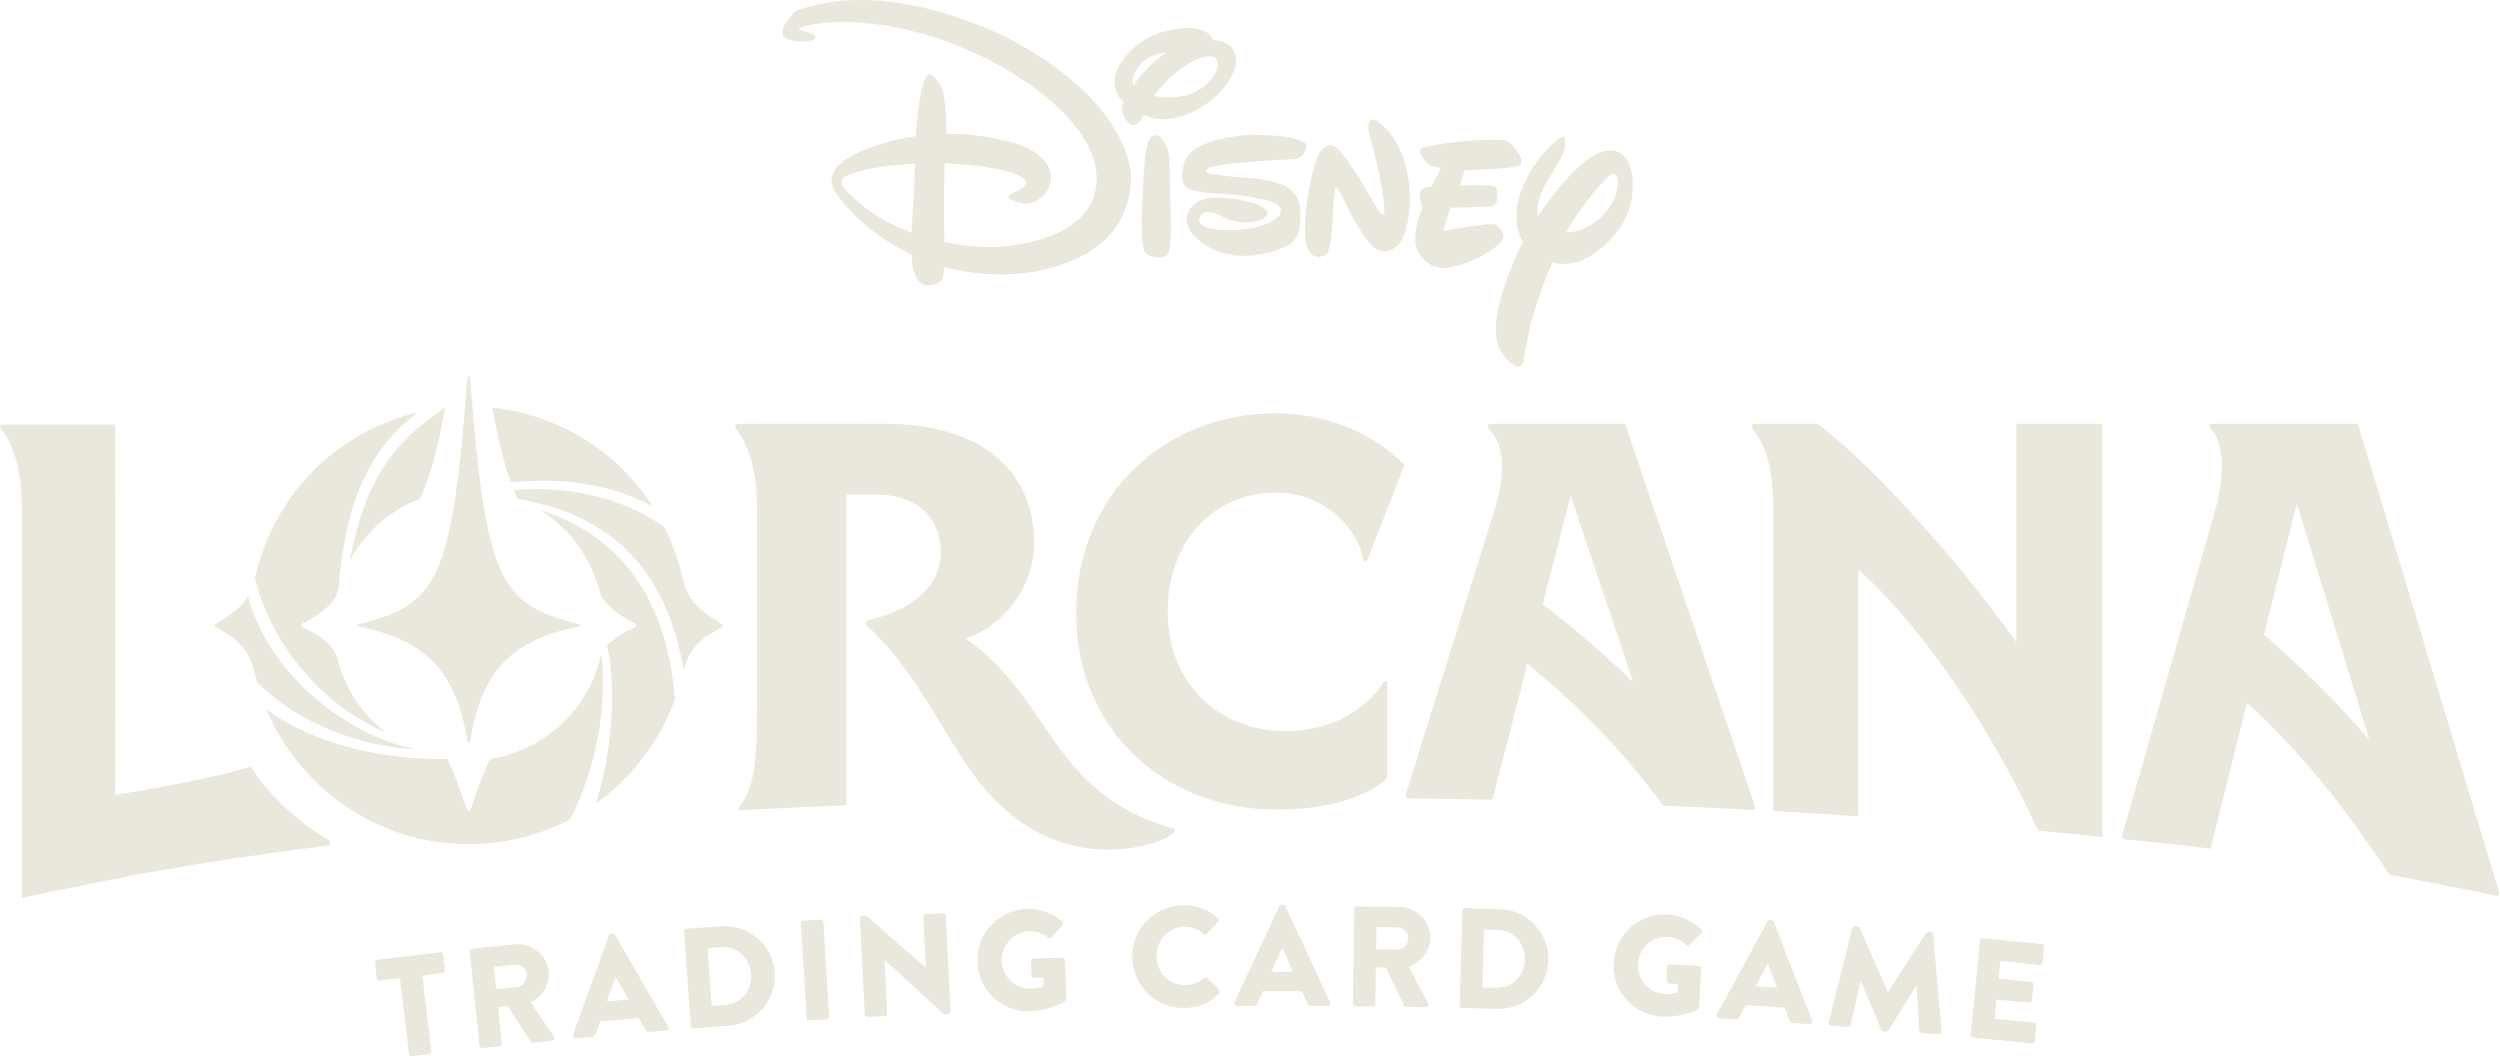 <svg width="2234" height="944" viewBox="0 0 2234 944" fill="none" xmlns="http://www.w3.org/2000/svg">
<g clip-path="url(#clip0_342_3692)">
<path d="M814.22 209.71C814.22 209.71 812.72 238.84 819.46 249.47C826.25 260.06 838.97 252.9 840.81 251.17C842.6 249.51 844.03 243.83 843.91 227.26C843.8 210.72 842.89 149.77 844.98 133.22C847.05 116.72 845.13 83.13 840.51 76.49C835.82 69.85 830.76 61.05 826.64 70.51C822.53 80.03 819.06 101.28 818.05 130.01C816.98 158.75 817.74 165.36 814.24 209.71" fill="#EAE8DD"/>
<path d="M916.7 162.15C916.7 162.15 918.43 166.27 910.43 169.86C903.3 173.06 897.71 175.26 903.71 178.45C903.71 178.45 912.32 182.62 917.84 182.21C923.29 181.8 937.46 175.67 939.17 160.43C940.91 144.85 923.32 130.41 896.1 125.1C869.86 120.04 859.2 118.26 828.21 120.69C797.2 123.06 758.63 136.02 747.93 149.11C737.19 162.15 747.52 172.94 748.26 174.16C749.08 175.49 773.2 211.93 827.43 233.07C827.43 233.07 880.12 255.91 939.74 239.26C999.29 222.65 1008.36 186.05 1010.55 164.3C1012.77 142.54 997.54 85.27 902.56 35.05C902.56 35.05 801.49 -19.77 716.88 7.71C716.88 7.71 711.64 7.6 706.7 14.47C701.77 21.35 697.28 26.04 699.79 31.32C702.28 36.6 715.31 39.01 726.77 35.77C726.77 35.77 732.02 32.41 725.53 30.1C719.05 27.76 715.57 27.3 715.57 27.3C715.57 27.3 712.12 26.35 715.6 24.65C719.17 22.98 757.72 11.6 825.33 30.4C892.92 49.23 983.67 105.97 979.89 162.98C976.11 219.98 886.69 220.73 886.69 220.73C886.69 220.73 802.62 222.96 754.06 167.91C754.06 167.91 747.67 160.81 757.36 156.68C767.01 152.53 788.46 146.87 827.73 145.91C866.95 145.02 913.59 152.36 916.71 162.14" fill="#EAE8DD"/>
<path d="M1008.26 83.98C1008.26 83.98 1034.58 32.7 1084.1 35.66C1084.1 35.66 1105.04 35.88 1104.45 54.62C1103.77 73.35 1080.45 96.13 1056.47 103.68C1032.34 111.3 1019.89 102.1 1007.85 94.44C995.82 86.74 994.72 74.36 996.87 66.31C998.97 58.3 1014.19 27.9 1058.52 25.11C1058.52 25.11 1086.11 23.47 1084.01 40.7C1084.01 40.7 1074.03 49.61 1056.51 47.5C1038.92 45.41 1024.93 48.16 1016.15 61.47C1007.38 74.8 1014.06 78.25 1020.95 82.46C1027.82 86.8 1070.28 96.15 1087.1 63.35C1087.1 63.35 1093.23 48.23 1077.31 50.55C1061.43 52.84 1034.82 76.46 1027.47 91.97C1020.2 107.52 1017.3 111.4 1012.92 111.78C1008.56 112.07 1004.78 105.24 1003.97 103.07C1003.12 100.86 1000.39 96.64 1006.95 86.12C1013.43 75.58 1008.27 83.97 1008.27 83.97" fill="#EAE8DD"/>
<path d="M1046.07 188.5C1046.07 188.5 1047.82 224.21 1042.77 228.03C1037.68 231.86 1026.4 229.85 1023.44 225.68C1020.46 221.5 1019.45 206.23 1020.61 182C1021.76 157.88 1022.82 127.61 1028.37 122.94C1033.9 118.3 1037.08 122.71 1039.41 126.02C1041.7 129.33 1044.24 133.12 1044.79 140.75C1045.27 148.35 1046.07 188.5 1046.07 188.5Z" fill="#EAE8DD"/>
<path d="M1078.93 150.83C1078.93 150.83 1076.03 153.76 1080.07 154.74C1084.22 155.73 1100.98 158.08 1109.02 158.59C1117.63 159.21 1146.53 159.84 1156.69 172.89C1156.69 172.89 1162.64 179.31 1162.11 193.51C1161.63 207.64 1159.15 212.81 1153.34 217.69C1147.61 222.52 1097.08 243.93 1065.39 208.93C1065.39 208.93 1050.85 192.05 1070.96 179.8C1070.96 179.8 1085.7 171.19 1122.08 182.16C1122.08 182.16 1133.09 186.53 1132.52 190.68C1132.09 194.81 1123.25 199.24 1111.05 198.75C1098.85 198.27 1090.05 192.3 1091.75 193.17C1093.43 194.04 1078.97 186.14 1074.44 190.97C1069.97 195.71 1070.85 198.97 1075.25 201.68C1086.2 208.49 1129.64 206.95 1142.73 192.89C1142.73 192.89 1148.29 187.19 1140.4 182.31C1132.7 177.68 1110.26 174.54 1101.79 173.93C1093.26 173.35 1062.52 173.11 1058.1 164.99C1058.1 164.99 1053.54 159.3 1058.91 143.43C1064.43 127.06 1100.41 121.42 1116.37 120.42C1116.37 120.42 1159.27 119.79 1166.96 128.66C1166.96 128.66 1167.87 130.68 1166.63 133.46C1165.15 136.66 1163.95 141.13 1156.43 142.19C1156.43 142.19 1082.36 145.56 1078.94 150.84" fill="#EAE8DD"/>
<path d="M1220.24 168.68C1220.24 168.68 1232.92 190.58 1234.01 190.84C1234.01 190.84 1235.01 191.84 1236.28 191.22C1237.49 190.58 1237 183.74 1237 183.74C1237 183.74 1234.82 160.14 1223.68 119.61C1223.68 119.61 1222.05 114.79 1223.44 110C1224.86 105.27 1229.42 107.56 1229.42 107.56C1229.42 107.56 1247.48 117.09 1255.83 147.08C1264.07 177.08 1257.67 204.01 1254.01 211.97C1250.32 219.93 1241.04 228.44 1230.07 222.83C1219.04 217.14 1201.95 180.85 1201.95 180.85C1201.95 180.85 1195.47 167.15 1194.09 167.39C1194.09 167.39 1192.86 164.87 1191.7 179.42C1190.56 193.96 1190.81 222.61 1185.11 227.08C1179.37 231.52 1172.6 229.65 1169.51 224.34C1166.29 219.07 1165.05 206.66 1167.44 184.95C1169.87 163.17 1175.12 140.22 1181.79 133.18C1188.51 126.13 1193.6 131.32 1195.75 133.22C1195.75 133.22 1203.87 141.22 1217.98 164.63L1220.23 168.69L1220.24 168.68Z" fill="#EAE8DD"/>
<path d="M1308.75 152.31L1304.47 165.91C1304.47 165.91 1321.24 164.78 1333.63 166.13C1333.63 166.13 1337.76 165.97 1337.94 170.82C1337.96 175.6 1337.42 180.55 1337.42 180.55C1337.42 180.55 1337.16 183.48 1332.71 184.28C1328.21 185.07 1296.17 185.58 1296.17 185.58L1290.59 202.92C1290.59 202.92 1288.64 206.95 1292.79 205.93C1296.9 204.89 1330.51 199.38 1334.81 200.37C1339.58 201.41 1344.51 207.96 1343.11 213.36C1341.2 220.68 1307.29 241.07 1287.01 239.3C1287.01 239.3 1276.27 239.77 1267.56 225.31C1259.16 211.26 1271.36 185.44 1271.36 185.44C1271.36 185.44 1266.39 173.01 1270.36 169.06C1270.36 169.06 1272.69 167.04 1279.37 166.63L1287.74 149.93C1287.74 149.93 1278.45 150.29 1272.97 143.3C1267.86 136.8 1267.51 133.82 1271.72 131.92C1275.91 130.08 1315.03 123.53 1341.76 125.09C1341.76 125.09 1351.09 124.2 1358.87 140.52C1358.87 140.52 1362.43 147.21 1355.89 148.58C1342.88 151.35 1308.75 152.32 1308.75 152.32" fill="#EAE8DD"/>
<path d="M1380.62 165.36C1380.62 165.36 1364.86 193.8 1381.13 204.13C1397.49 214.46 1421.72 202.23 1427.3 197.28C1433.34 191.89 1447.35 178.29 1445.51 159.71C1445.51 159.71 1444.38 149.88 1434.6 160.36C1424.8 170.85 1405.6 192.47 1392.6 222C1379.57 251.59 1368.28 278.39 1361.58 322.04C1361.58 322.04 1360.57 329.51 1354.42 326.97C1348.37 324.43 1338.48 314.42 1336.94 300.27C1334.74 280.48 1345.33 245.64 1366 205.93C1366 205.93 1419.97 116.53 1448.74 137.33C1462.55 147.32 1461.85 179.52 1451.04 197.96C1441.75 213.75 1413.24 248.43 1377.74 231.1C1377.74 231.1 1348.6 220 1356.36 180.75C1356.36 180.75 1361.17 151.01 1391.73 124.81C1391.73 124.81 1395.3 121.66 1397.48 122.56C1399.7 123.47 1398.55 133.48 1396.43 138.01C1394.38 142.51 1380.61 165.36 1380.61 165.36" fill="#EAE8DD"/>
<path d="M357.42 874.05L339.31 876.19C337.92 876.36 336.77 875.33 336.62 874.07L334.99 860.26C334.84 858.99 335.72 857.73 337.11 857.57L393.35 850.92C394.74 850.76 395.89 851.78 396.04 853.04L397.67 866.85C397.82 868.12 396.94 869.38 395.55 869.54L377.44 871.68L385.44 939.32C385.59 940.59 384.58 941.86 383.32 942.01L368.12 943.81C366.85 943.96 365.58 942.96 365.43 941.69L357.43 874.05H357.42Z" fill="#EAE8DD"/>
<path d="M419.78 850.4C419.65 849.13 420.54 847.88 421.94 847.74L459.87 843.8C475.09 842.22 488.8 853.23 490.37 868.33C491.58 880 484.82 890.19 474.24 895.78L494.96 926.2C496.02 927.76 495.34 929.88 493.19 930.1L476.32 931.85C475.31 931.95 474.48 931.4 474.17 930.92L453.81 899.06L445.06 899.97L448.42 932.32C448.55 933.59 447.53 934.85 446.26 934.98L431.16 936.55C429.76 936.7 428.63 935.66 428.5 934.39L419.78 850.42V850.4ZM462.15 881.9C467.35 881.36 471.29 876.08 470.74 870.75C470.19 865.42 465.3 861.57 460.1 862.11L441.33 864.06L443.38 883.85L462.15 881.9Z" fill="#EAE8DD"/>
<path d="M511.84 924.9L544.06 835.89C544.37 835.09 545.21 834.38 546.1 834.3L547.37 834.19C548.26 834.11 549.2 834.67 549.65 835.4L596.96 917.39C597.87 918.97 597 920.72 595.09 920.88L580.99 922.13C578.7 922.33 577.62 921.66 576.26 919.35L570.8 909.72L536.24 912.77L532.56 923.34C532.06 924.92 530.8 926.57 528.26 926.79L514.29 928.02C512.38 928.19 511.22 926.63 511.84 924.91V924.9ZM561.65 893.1L550.14 872.99H550.01L542.33 894.81L561.64 893.1H561.65Z" fill="#EAE8DD"/>
<path d="M611.24 832.48C611.15 831.21 612.08 829.99 613.35 829.9L644.39 827.65C668.94 825.87 690.49 844.38 692.26 868.8C694.05 893.48 675.4 914.91 650.85 916.69L619.81 918.94C618.54 919.03 617.44 917.96 617.34 916.69L611.23 832.48H611.24ZM648.22 897.96C662.59 896.92 672.2 884.84 671.15 870.34C670.11 855.97 658.85 845.4 644.48 846.45L632.27 847.34L636.01 898.86L648.22 897.97V897.96Z" fill="#EAE8DD"/>
<path d="M715.69 825.25C715.61 823.98 716.69 822.76 717.96 822.68L733.24 821.75C734.51 821.67 735.73 822.75 735.81 824.02L740.92 908.3C741 909.57 739.92 910.79 738.65 910.87L723.37 911.8C722.1 911.88 720.88 910.8 720.8 909.53L715.69 825.25Z" fill="#EAE8DD"/>
<path d="M768.47 820.67C768.41 819.4 769.5 818.32 770.78 818.26L773.96 818.11L827.16 864.56H827.29L825.1 819.33C825.04 818.06 826 816.86 827.4 816.79L842.69 816.05C843.96 815.99 845.17 817.08 845.23 818.35L849.39 904.09C849.45 905.36 848.35 906.44 847.08 906.5L845.04 906.6C844.66 906.62 843.62 906.29 843.35 906.04L790.57 857.91H790.44L792.75 905.44C792.81 906.71 791.85 907.91 790.45 907.98L775.29 908.72C774.02 908.78 772.81 907.69 772.75 906.42L768.46 820.69L768.47 820.67Z" fill="#EAE8DD"/>
<path d="M917.62 812.17C928.33 811.81 940.2 815.89 949.12 823.12C950.3 823.97 950.47 825.5 949.49 826.55L939.78 837.59C938.79 838.52 937.39 838.56 936.34 837.83C931.35 833.53 925.68 832.06 919.44 832.27C905.55 832.73 894.72 844.83 895.18 858.85C895.64 872.74 907.37 883.84 921.26 883.38C924.96 883.26 928.76 882.62 932.54 880.96L932.29 873.57L924.26 873.84C922.86 873.89 921.8 872.9 921.76 871.63L921.34 859.01C921.29 857.61 922.28 856.55 923.68 856.51L949.3 855.66C950.57 855.62 951.63 856.73 951.67 858.01L952.94 892.29C952.96 892.93 952.48 893.96 951.99 894.36C951.99 894.36 939.14 903.08 920.65 903.69C895.28 904.53 874.22 885.07 873.37 859.58C872.52 834.09 892.24 813.02 917.61 812.17H917.62Z" fill="#EAE8DD"/>
<path d="M1057.21 808.92C1069.96 808.75 1079.45 812.58 1088.23 820.37C1089.39 821.37 1089.41 822.91 1088.41 823.94L1078.6 834.4C1077.72 835.3 1076.32 835.32 1075.41 834.44C1070.63 830.3 1064.36 828.08 1058.11 828.17C1043.7 828.36 1033.28 840.49 1033.47 854.78C1033.66 868.94 1044.53 880.52 1058.94 880.33C1064.93 880.25 1071.41 877.99 1075.95 873.98C1076.83 873.2 1078.49 873.18 1079.27 874.06L1089.36 884.51C1090.26 885.39 1090.16 887.05 1089.28 887.96C1080.72 896.49 1069.81 900.59 1058.46 900.75C1032.95 901.09 1012.15 881.09 1011.81 855.59C1011.47 830.09 1031.72 809.28 1057.23 808.93L1057.21 808.92Z" fill="#EAE8DD"/>
<path d="M1103.15 895.61L1143.07 809.78C1143.45 809.01 1144.35 808.38 1145.24 808.38H1146.52C1147.41 808.38 1148.31 809.02 1148.69 809.78L1188.6 895.61C1189.37 897.27 1188.35 898.93 1186.43 898.93H1172.27C1169.98 898.93 1168.96 898.16 1167.81 895.74L1163.22 885.66H1128.53L1123.94 895.86C1123.3 897.39 1121.9 898.92 1119.35 898.92H1105.32C1103.41 898.92 1102.39 897.26 1103.15 895.6V895.61ZM1155.57 868.32L1145.88 847.28H1145.75L1136.18 868.32H1155.57Z" fill="#EAE8DD"/>
<path d="M1210.15 812.3C1210.17 811.02 1211.2 809.89 1212.61 809.91L1250.74 810.43C1266.04 810.64 1278.37 823.18 1278.16 838.36C1278 850.09 1270.09 859.42 1258.93 863.73L1275.96 896.36C1276.83 898.03 1275.91 900.06 1273.74 900.03L1256.78 899.8C1255.76 899.79 1255 899.14 1254.75 898.62L1238.25 864.59L1229.45 864.47L1229.01 896.99C1228.99 898.27 1227.83 899.4 1226.55 899.38L1211.37 899.17C1209.97 899.15 1208.96 897.99 1208.98 896.71L1210.14 812.29L1210.15 812.3ZM1248.56 848.54C1253.79 848.61 1258.32 843.83 1258.39 838.47C1258.46 833.11 1254.06 828.72 1248.83 828.64L1229.95 828.38L1229.68 848.27L1248.56 848.53V848.54Z" fill="#EAE8DD"/>
<path d="M1306.73 813.84C1306.77 812.57 1307.82 811.45 1309.09 811.48L1340.19 812.36C1364.79 813.06 1384.37 833.64 1383.68 858.12C1382.98 882.85 1362.27 902.3 1337.67 901.6L1306.57 900.72C1305.29 900.68 1304.31 899.51 1304.34 898.23L1306.73 813.84ZM1336.93 882.7C1351.34 883.11 1362.11 872.06 1362.52 857.53C1362.93 843.13 1352.8 831.48 1338.39 831.08L1326.15 830.73L1324.69 882.36L1336.93 882.71V882.7Z" fill="#EAE8DD"/>
<path d="M1489.88 817.04C1500.58 817.57 1512.08 822.6 1520.37 830.54C1521.47 831.49 1521.53 833.02 1520.45 833.99L1509.86 844.2C1508.8 845.04 1507.4 844.97 1506.41 844.16C1501.79 839.46 1496.26 837.53 1490.02 837.22C1476.13 836.54 1464.35 847.7 1463.66 861.72C1462.98 875.6 1473.75 887.63 1487.64 888.31C1491.33 888.49 1495.18 888.17 1499.08 886.83L1499.44 879.44L1491.41 879.05C1490.01 878.98 1489.04 877.91 1489.1 876.64L1489.72 864.03C1489.79 862.63 1490.86 861.66 1492.26 861.73L1517.87 862.99C1519.14 863.05 1520.11 864.25 1520.04 865.52L1518.48 899.79C1518.45 900.43 1517.89 901.42 1517.36 901.78C1517.36 901.78 1503.83 909.41 1485.36 908.51C1460.01 907.26 1440.62 886.13 1441.87 860.65C1443.12 835.17 1464.51 815.79 1489.86 817.04H1489.88Z" fill="#EAE8DD"/>
<path d="M1534.1 906.51L1579.43 823.41C1579.86 822.67 1580.79 822.09 1581.68 822.15L1582.95 822.23C1583.84 822.29 1584.69 822.98 1585.02 823.77L1619.37 911.98C1620.03 913.68 1618.9 915.27 1616.99 915.15L1602.86 914.24C1600.57 914.09 1599.6 913.26 1598.61 910.77L1594.67 900.42L1560.05 898.2L1554.81 908.09C1554.07 909.58 1552.58 911.01 1550.03 910.85L1536.03 909.95C1534.12 909.83 1533.21 908.11 1534.08 906.5L1534.1 906.51ZM1588.16 882.63L1579.83 861.01H1579.7L1568.81 881.39L1588.16 882.63Z" fill="#EAE8DD"/>
<path d="M1655.36 829.23C1655.58 828.1 1656.8 827.3 1657.81 827.38L1659.84 827.55C1660.48 827.6 1661.58 828.2 1661.9 829L1686.92 886.32L1687.17 886.34L1721.13 833.82C1721.57 833.09 1722.76 832.67 1723.39 832.72L1725.42 832.89C1726.44 832.97 1727.51 833.96 1727.54 835.11L1734.96 921.7C1735.08 923.37 1733.84 924.42 1732.32 924.3L1717.32 923.08C1716.18 922.99 1715.11 921.88 1715.07 920.85L1712.55 881.1L1712.3 881.08L1687.59 920.53C1687.15 921.26 1685.95 921.81 1685.32 921.75L1683.03 921.56C1682.27 921.5 1681.3 920.78 1680.98 919.99L1662.85 877.06L1662.6 877.04L1653.81 915.87C1653.6 916.88 1652.5 917.81 1651.23 917.71L1636.23 916.49C1634.7 916.37 1633.65 915.13 1634.04 913.5L1655.36 829.24V829.23Z" fill="#EAE8DD"/>
<path d="M1769.32 840.61C1769.44 839.34 1770.57 838.3 1771.97 838.44L1824.51 843.61C1825.91 843.75 1826.81 844.99 1826.68 846.26L1825.32 860.09C1825.2 861.36 1824.07 862.4 1822.67 862.26L1787.51 858.8L1785.96 874.54L1814.9 877.39C1816.17 877.51 1817.2 878.77 1817.07 880.04L1815.71 893.87C1815.57 895.26 1814.33 896.17 1813.06 896.04L1784.12 893.19L1782.43 910.32L1817.59 913.78C1818.99 913.92 1819.89 915.16 1819.76 916.43L1818.4 930.26C1818.28 931.53 1817.15 932.57 1815.75 932.43L1763.21 927.26C1761.81 927.12 1760.91 925.88 1761.04 924.61L1769.31 840.59L1769.32 840.61Z" fill="#EAE8DD"/>
<path d="M102.9 379.39H1.78C0.98 379.39 0.29 379.92 0.07 380.68C-0.09 381.23 0.03 381.81 0.38 382.26C11.75 396.86 19.46 417.11 19.46 456.46V802.47C104.18 784.63 167.43 771.35 292.77 755.66C293.86 755.52 294.76 754.75 295.05 753.69C295.38 752.49 294.85 751.23 293.78 750.62C270.41 737.18 239.46 711.33 224.45 684.83C192.29 695.2 134.32 704.91 103.1 710.41L102.9 379.39Z" fill="#EAE8DD"/>
<path d="M776.21 560.29C837.86 620.02 851.57 688.51 906.8 730.58C971.52 779.88 1041.87 752.61 1049.23 743.82C1050.7 742.06 1049.8 740.85 1047.43 740.16C937.95 708.27 940.58 624.44 862.92 570.7C895.06 560.25 924.16 525.55 924.16 485.32C924.16 417.53 872.42 378.7 791.81 378.7C747.64 378.7 703.45 378.48 659.29 378.7C658.21 378.7 657.27 379.42 656.96 380.45C656.74 381.2 656.9 382 657.38 382.62C668.75 397.39 676.5 418.84 676.5 456.49C676.5 494.14 676.45 564.6 676.45 630.93C676.45 677.87 674.7 705.06 660.11 721.29C659.75 721.69 659.59 722.24 659.71 722.77C659.88 723.59 660.62 724.16 661.45 724.11C688.91 722.6 730.09 720.47 756.39 719.69L756.46 441.85H782.38C819.81 441.85 840.61 462.93 840.62 493.49C840.63 527.17 809.79 546.2 776.94 553.96C774.57 554.52 773.78 555.2 773.78 556.81C773.78 558.42 774.85 558.97 776.21 560.29Z" fill="#EAE8DD"/>
<path fill-rule="evenodd" clip-rule="evenodd" d="M961.66 547.88C961.66 441.44 1040.76 369.32 1140.21 369.32C1187.33 369.32 1229.72 388.93 1255.04 415.53L1221.8 500.56C1221.48 501.38 1220.62 501.85 1219.76 501.68C1219.04 501.54 1218.48 500.98 1218.34 500.26C1211.43 466.48 1178.26 440.28 1141.44 440.17C1082.7 440 1043.43 485.2 1043.43 546.73C1043.43 612.55 1091.25 653.29 1148.67 653.29C1185.52 653.29 1217.15 638.49 1236.7 609.47C1237.08 608.91 1237.76 608.64 1238.42 608.8C1239.15 608.98 1239.66 609.63 1239.66 610.37V695.45C1220.03 713.98 1180.95 723.52 1141.63 723.52C1038.77 723.52 961.67 650.75 961.67 547.89L961.66 547.88Z" fill="#EAE8DD"/>
<path d="M1568.31 720.53L1452.17 378.68H1331.96C1331.06 378.68 1330.23 379.19 1329.83 380L1329.8 380.07C1329.35 380.99 1329.54 382.08 1330.25 382.82C1344.16 397.3 1345.95 422.39 1335.48 455.92C1310.72 535.22 1260.74 695.31 1256.17 709.93C1255.95 710.63 1256.03 711.37 1256.37 712.01C1256.83 712.87 1257.73 713.4 1258.69 713.41L1333.73 714.57L1364.92 593.2C1406.73 627.24 1447.99 668.04 1486.25 719.97C1512.72 721.04 1539.31 722.16 1565.79 723.85C1566.76 723.91 1567.69 723.4 1568.16 722.54C1568.37 722.17 1568.47 721.75 1568.47 721.33C1568.47 721.05 1568.42 720.79 1568.33 720.52L1568.31 720.53ZM1378.56 540.08L1403.54 442.86L1459.33 609.49C1434.96 585.69 1406.83 561.37 1378.56 540.08Z" fill="#EAE8DD"/>
<path d="M1623.89 378.69H1567.57C1566.46 378.69 1565.5 379.47 1565.27 380.56C1565.13 381.24 1565.3 381.94 1565.72 382.48C1577.12 397.14 1584.63 415.93 1584.69 456.82L1584.63 724.74C1610.26 725.97 1635.68 727.79 1660.66 729.48V508.88C1711.86 554.75 1775.14 641.55 1821.4 742.37C1840.91 744.14 1859.6 745.9 1878.68 748.03L1878.74 378.69H1801.79V574.12C1764.24 519.44 1678.8 419.17 1623.89 378.69Z" fill="#EAE8DD"/>
<path fill-rule="evenodd" clip-rule="evenodd" d="M2233.33 797.66L2107.05 378.68H1976.14C1975.21 378.68 1974.4 379.27 1974.12 380.14C1973.86 380.92 1974.06 381.79 1974.68 382.33C1986.96 393.34 1989.3 421.77 1978.82 458.5C1956.64 536.23 1900.67 731.27 1896.27 746.61C1896.08 747.24 1896.14 747.9 1896.41 748.48C1896.82 749.36 1897.65 749.95 1898.6 750.05C1924.23 752.45 1949.82 755.22 1975.42 758.41L2007.96 627.99C2049.35 666.42 2085.51 707.01 2135.37 781.84C2167.26 787.66 2199.06 793.85 2230.75 800.46C2231.74 800.67 2232.72 800.19 2233.17 799.3C2233.33 798.99 2233.41 798.64 2233.41 798.29C2233.41 798.08 2233.38 797.87 2233.32 797.66H2233.33ZM2023.14 567.16L2052.41 449.86L2117.18 660.76C2088.03 627.36 2053.43 593.12 2023.13 567.17L2023.14 567.16Z" fill="#EAE8DD"/>
<path fill-rule="evenodd" clip-rule="evenodd" d="M368.03 668.57C315.5 658.19 241.8 607.33 221.51 532.82C215.67 542.77 206.81 549.05 192.5 557.73C192.06 558.01 191.77 558.5 191.77 559.03C191.77 559.56 192.08 560.1 192.57 560.36C211.29 570.62 222.13 578.31 227.87 602.43C228.45 604.9 229.08 607.36 229.75 609.79C275.94 655.38 338.89 668.2 370 669.45C369.34 669.16 368.68 668.86 368.03 668.56V668.57ZM439.84 364.28C444.4 389.32 449.66 412.23 456.48 431.05C494.18 427.47 539.14 429.25 583.14 452.3C551.77 403.58 499.79 370.62 439.84 364.28ZM537.58 585C536.93 586.45 536.37 587.99 535.91 589.63C521.36 644.94 474.78 672.89 438.08 678.13C432.41 688.91 425.08 709.63 420.4 723.61C420.18 724.27 419.57 724.71 418.87 724.71C418.17 724.71 417.56 724.27 417.34 723.61C412.66 709.63 405.33 688.92 399.66 678.14C343.49 679.2 281.07 665.64 238.02 633.77C267.8 704.8 337.76 754.41 418.87 754.41C451.55 754.41 482.44 746.35 509.6 732.08C527.88 695.8 543.37 643.68 537.58 584.99V585ZM482.65 455.75C508.54 471.66 527.6 497 536.5 530.24C539.34 539.9 553.28 550.12 567.48 557.1C568.12 557.41 568.52 558.05 568.52 558.76C568.52 559.47 568.11 560.13 567.47 560.44C557.77 565.1 548.68 569.61 542.45 577.12C542.45 577.12 542.447 577.127 542.44 577.14C550.42 609.52 548.24 667.69 532.68 717.84C564.55 695 589.36 662.79 603.1 625.14C595.91 530.66 550.54 477.02 482.66 455.75H482.65ZM645.24 557.74C623.64 544.63 614.47 536.96 609.29 513.93C605.7 498.71 600.42 484.27 593.66 470.79C564.87 450.8 520.54 432.95 459.09 437.9C460.2 440.65 461.35 443.28 462.54 445.81C524.72 456.65 591.7 488.49 610.91 598.42C616.88 577.42 627.52 570.05 645.17 560.38C645.66 560.11 645.96 559.6 645.96 559.05C645.96 558.5 645.68 558.03 645.23 557.75L645.24 557.74ZM397.53 364.32C347.02 397.76 324.92 435.27 312.48 501.39C326.38 475.19 348.19 456.26 375.2 445.8C385.1 424.84 392.08 396.31 397.91 364.27C397.78 364.28 397.65 364.29 397.53 364.32ZM270.26 557.1C284.47 550.12 298.41 539.9 301.25 530.24C301.62 528.84 302.03 527.43 302.43 526.07C307.23 472.38 318.49 408.35 373.66 368.39C302.22 385.1 245.76 440.55 228.46 513.93C228.24 514.92 228.01 515.87 227.78 516.79C240.58 567.49 279.23 626.21 345.05 654.69C325.87 640.07 309.46 618.6 301.83 589.63C297.29 573.72 284.43 567.23 270.28 560.44C269.63 560.13 269.23 559.48 269.23 558.76C269.23 558.04 269.62 557.42 270.26 557.1ZM517.85 557.85C446.25 540.02 434.12 519.56 420.05 337.38C420 336.78 419.49 336.29 418.88 336.29C418.27 336.29 417.76 336.78 417.71 337.38C403.64 519.56 391.51 540.02 319.91 557.85C319.48 557.95 319.18 558.34 319.18 558.79C319.18 559.24 319.5 559.64 319.95 559.73C371.95 570.33 406.72 591.59 417.64 662.44C417.73 663.07 418.27 663.52 418.89 663.52C419.51 663.52 420.05 663.07 420.14 662.44C431.06 591.59 465.82 570.33 517.82 559.73C518.27 559.64 518.6 559.24 518.6 558.79C518.6 558.34 518.3 557.96 517.87 557.85H517.85Z" fill="#EAE8DD"/>
</g>
<defs>
<clipPath id="clip0_342_3692">
<rect width="2233.42" height="943.82" fill="white"/>
</clipPath>
</defs>
</svg>
